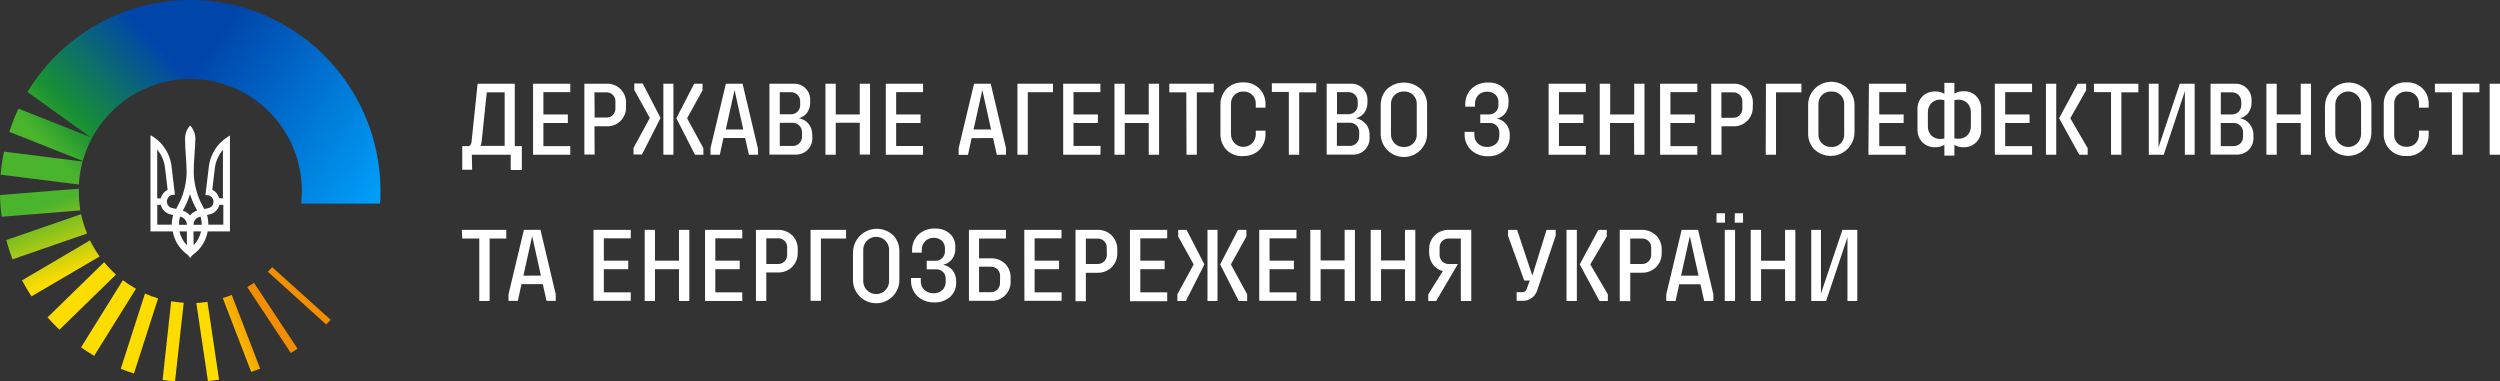 <svg width="472" height="72" viewBox="0 0 472 72" fill="none" xmlns="http://www.w3.org/2000/svg">
<rect x="0" y="0" width="472" height="72" fill="#333333" stroke="none"/>
<path d="M216.885 23.217H212.353V29.219H210.412V15.805H212.353V21.606H216.885V15.805H218.836V29.219H216.885V23.217ZM183.439 26.081L182.757 29.24H180.994V27.977L183.9 15.805H187.048L189.933 27.977V29.219H188.202L187.488 26.06L183.439 26.081ZM183.806 24.449H187.111L185.464 16.994L183.806 24.449ZM209.898 44.455C210.248 44.812 210.522 45.237 210.702 45.705C210.882 46.172 210.966 46.671 210.947 47.172V47.73C210.966 48.23 210.882 48.73 210.702 49.197C210.522 49.664 210.248 50.089 209.898 50.446C209.538 50.796 209.112 51.069 208.646 51.25C208.179 51.431 207.681 51.515 207.18 51.499H205.009V56.869H203.057V43.402H207.18C207.68 43.381 208.179 43.463 208.646 43.642C209.114 43.821 209.539 44.094 209.898 44.445V44.455ZM208.953 46.824C208.971 46.586 208.937 46.347 208.854 46.123C208.771 45.9 208.641 45.697 208.472 45.528C208.304 45.359 208.102 45.228 207.879 45.145C207.656 45.062 207.418 45.028 207.18 45.045H205.009V49.846H207.18C207.418 49.856 207.655 49.817 207.876 49.732C208.098 49.647 208.3 49.517 208.471 49.351C208.637 49.18 208.767 48.977 208.853 48.755C208.94 48.532 208.981 48.295 208.974 48.056L208.953 46.824ZM153.371 25.944C153.395 26.377 153.328 26.809 153.175 27.214C153.021 27.618 152.784 27.986 152.479 28.292C152.174 28.598 151.808 28.836 151.404 28.99C151.001 29.145 150.57 29.212 150.14 29.188H145.272V15.805H149.814C150.234 15.782 150.653 15.848 151.045 15.999C151.437 16.149 151.794 16.381 152.09 16.679C152.387 16.977 152.618 17.335 152.769 17.728C152.919 18.122 152.985 18.543 152.962 18.963V19.311C152.985 20.009 152.782 20.696 152.385 21.269C152.002 21.797 151.444 22.17 150.811 22.322C151.535 22.433 152.193 22.808 152.658 23.375C153.128 23.974 153.373 24.719 153.35 25.481L153.371 25.944ZM147.223 21.575H149.258C149.502 21.59 149.746 21.554 149.973 21.467C150.201 21.38 150.408 21.246 150.58 21.072C150.752 20.898 150.885 20.69 150.97 20.461C151.055 20.232 151.09 19.987 151.073 19.743V19.237C151.09 18.993 151.055 18.748 150.97 18.519C150.885 18.29 150.752 18.081 150.58 17.908C150.408 17.734 150.201 17.6 149.973 17.513C149.746 17.426 149.502 17.39 149.258 17.405H147.223V21.575ZM151.42 25.028C151.43 24.785 151.391 24.541 151.305 24.313C151.218 24.085 151.086 23.877 150.916 23.702C150.742 23.527 150.534 23.391 150.304 23.302C150.075 23.213 149.829 23.174 149.584 23.186H147.223V27.555H149.584C149.828 27.571 150.072 27.534 150.301 27.447C150.53 27.361 150.738 27.227 150.912 27.053C151.085 26.88 151.22 26.672 151.308 26.443C151.395 26.214 151.433 25.968 151.42 25.723V25.028ZM189.755 49.762C190.105 50.119 190.378 50.544 190.559 51.011C190.739 51.479 190.823 51.978 190.804 52.478V53.037C190.833 53.538 190.756 54.039 190.578 54.509C190.4 54.978 190.125 55.404 189.771 55.759C189.417 56.114 188.993 56.39 188.525 56.569C188.058 56.747 187.558 56.825 187.058 56.796H182.935V43.402H189.922V45.034H184.845V48.772H187.016C187.52 48.745 188.023 48.822 188.496 48.997C188.969 49.173 189.401 49.444 189.765 49.794L189.755 49.762ZM188.821 52.152C188.829 51.913 188.79 51.674 188.706 51.449C188.621 51.225 188.492 51.02 188.328 50.846C188.157 50.681 187.955 50.551 187.733 50.466C187.511 50.381 187.275 50.342 187.037 50.352H184.845V55.163H187.016C187.254 55.173 187.49 55.134 187.712 55.049C187.934 54.964 188.136 54.835 188.307 54.669C188.473 54.5 188.602 54.299 188.687 54.078C188.772 53.857 188.81 53.621 188.8 53.384L188.821 52.152ZM168.604 44.371C169.004 44.791 169.315 45.286 169.52 45.829C169.726 46.371 169.821 46.95 169.8 47.53V52.636C169.829 53.232 169.738 53.827 169.531 54.386C169.324 54.944 169.006 55.455 168.596 55.887C168.186 56.319 167.694 56.662 167.148 56.897C166.602 57.132 166.014 57.253 165.42 57.253C164.826 57.253 164.238 57.132 163.693 56.897C163.147 56.662 162.654 56.319 162.244 55.887C161.835 55.455 161.517 54.944 161.31 54.386C161.103 53.827 161.011 53.232 161.04 52.636V47.561C161.068 46.695 161.345 45.855 161.836 45.142C162.327 44.428 163.012 43.872 163.809 43.539C164.607 43.206 165.483 43.11 166.333 43.263C167.184 43.416 167.972 43.812 168.604 44.403V44.371ZM167.859 47.319C167.881 46.984 167.834 46.648 167.722 46.332C167.609 46.016 167.433 45.727 167.204 45.481C166.976 45.236 166.699 45.041 166.392 44.908C166.086 44.774 165.755 44.705 165.42 44.705C165.086 44.705 164.755 44.774 164.448 44.908C164.141 45.041 163.865 45.236 163.636 45.481C163.407 45.727 163.231 46.016 163.119 46.332C163.006 46.648 162.959 46.984 162.981 47.319V52.91C162.959 53.245 163.006 53.581 163.119 53.897C163.231 54.213 163.407 54.503 163.636 54.748C163.865 54.993 164.141 55.188 164.448 55.322C164.755 55.455 165.086 55.524 165.42 55.524C165.755 55.524 166.086 55.455 166.392 55.322C166.699 55.188 166.976 54.993 167.204 54.748C167.433 54.503 167.609 54.213 167.722 53.897C167.834 53.581 167.881 53.245 167.859 52.91V47.319ZM153.035 56.796H154.987V45.034H159.739V43.402H153.035V56.796ZM193.406 56.796H200.435V55.195H195.336V50.825H199.942V49.214H195.336V45.003H200.414V43.402H193.385L193.406 56.796ZM194.045 17.405H198.798V15.805H192.094V29.219H194.045V17.405ZM207.789 27.555H202.68V23.217H207.285V21.606H202.68V17.395H207.757V15.805H200.728V29.219H207.757L207.789 27.555ZM149.563 44.403C149.913 44.76 150.187 45.185 150.367 45.652C150.547 46.119 150.631 46.618 150.612 47.119V47.677C150.631 48.178 150.547 48.677 150.367 49.144C150.187 49.611 149.913 50.037 149.563 50.394C149.203 50.743 148.777 51.016 148.311 51.197C147.844 51.378 147.346 51.463 146.845 51.447H144.674V56.817H142.722V43.402H146.845C147.345 43.381 147.844 43.463 148.311 43.642C148.779 43.821 149.204 44.094 149.563 44.445V44.403ZM148.618 46.772C148.636 46.533 148.602 46.294 148.519 46.071C148.436 45.847 148.306 45.644 148.137 45.475C147.969 45.306 147.767 45.176 147.544 45.092C147.321 45.009 147.083 44.975 146.845 44.992H144.674V49.846H146.845C147.083 49.856 147.319 49.817 147.541 49.732C147.763 49.647 147.965 49.517 148.136 49.351C148.299 49.177 148.426 48.972 148.509 48.748C148.592 48.523 148.629 48.285 148.618 48.046V46.772ZM157.788 23.175H162.32V29.177H164.261V15.805H162.32V21.606H157.788V15.805H155.847V29.219H157.788V23.175ZM89.144 32.051H87.276V27.587H88.588C88.719 27.493 88.827 27.37 88.904 27.228C88.98 27.086 89.023 26.927 89.028 26.766L90.172 15.805H97.191V27.587H98.523V32.094H96.425V29.219H89.081L89.144 32.051ZM90.697 27.545H95.281V17.437H91.903L90.927 26.766C90.89 27.049 90.812 27.326 90.697 27.587V27.545ZM87.276 45.034H90.487V56.827H92.438V45.034H95.585V43.402H87.192L87.276 45.034ZM320.454 27.587H315.376V23.217H319.982V21.606H315.376V17.395H320.454V15.805H313.425V29.219H320.454V27.587ZM102.037 43.381L104.923 55.553V56.806H103.191L102.478 53.647H98.45L97.767 56.806H96.005V55.574L98.911 43.402L102.037 43.381ZM102.121 52.026L100.474 44.571L98.817 52.047L102.121 52.026ZM174.27 27.566H169.192V23.217H173.797V21.606H169.192V17.395H174.27V15.805H167.24V29.219H174.27V27.566ZM299.409 27.566H294.331V23.217H298.937V21.606H294.331V17.395H299.409V15.805H292.38V29.219H299.409V27.566ZM234.741 29.451C235.298 29.476 235.855 29.386 236.376 29.187C236.898 28.988 237.373 28.683 237.773 28.293C238.16 27.89 238.461 27.412 238.66 26.889C238.858 26.366 238.949 25.809 238.927 25.25V24.67H237.091V25.386C237.091 26.009 236.844 26.606 236.406 27.047C235.967 27.487 235.372 27.734 234.751 27.734C234.131 27.734 233.536 27.487 233.097 27.047C232.658 26.606 232.412 26.009 232.412 25.386V19.627C232.394 19.315 232.441 19.003 232.552 18.711C232.662 18.419 232.833 18.154 233.053 17.933C233.273 17.712 233.538 17.541 233.828 17.43C234.119 17.319 234.43 17.271 234.741 17.289C235.053 17.27 235.365 17.316 235.658 17.426C235.951 17.537 236.217 17.708 236.439 17.929C236.661 18.149 236.834 18.415 236.946 18.708C237.059 19 237.108 19.314 237.091 19.627V20.332H238.927V19.764C238.949 19.205 238.858 18.647 238.66 18.124C238.461 17.601 238.16 17.124 237.773 16.721C237.373 16.33 236.898 16.025 236.376 15.826C235.855 15.627 235.298 15.537 234.741 15.562C234.163 15.532 233.585 15.622 233.043 15.827C232.502 16.032 232.008 16.347 231.594 16.752C231.194 17.171 230.884 17.667 230.682 18.21C230.48 18.753 230.39 19.332 230.419 19.911V25.176C230.39 25.755 230.48 26.334 230.682 26.877C230.884 27.42 231.194 27.916 231.594 28.335C232.012 28.731 232.508 29.036 233.049 29.232C233.591 29.427 234.167 29.509 234.741 29.472V29.451ZM127.143 15.805H125.244V29.219H127.143V15.805ZM100.642 29.219H107.671V27.587H102.593V23.217H107.21V21.606H102.593V17.395H107.671V15.805H100.642V29.219ZM128.192 49.214H123.66V43.402H121.719V56.827H123.66V50.825H128.192V56.827H130.143V43.402H128.192V49.214ZM132.64 17.047V15.805H131.056L127.699 22.322L131.214 29.219H132.798V27.977L129.724 22.322L132.64 17.047ZM143.132 29.219H141.401L140.687 26.06H136.585L135.903 29.219H134.141V27.977L137.047 15.805H140.194L143.079 27.977L143.132 29.219ZM140.33 24.449L138.683 16.994L137.026 24.449H140.33ZM133.112 56.827H140.142V55.195H135.053V50.825H139.659V49.214H135.053V45.003H140.142V43.402H133.112V56.827ZM121.341 15.762H119.757V17.005L122.684 22.27L119.61 27.924V29.166H121.205L124.709 22.27L121.341 15.762ZM112.266 29.177H110.326V15.805H114.449C114.948 15.774 115.449 15.85 115.917 16.028C116.386 16.206 116.811 16.482 117.165 16.837C117.519 17.193 117.794 17.619 117.971 18.09C118.149 18.559 118.225 19.062 118.194 19.564V20.111C118.224 20.614 118.146 21.117 117.966 21.587C117.786 22.058 117.508 22.483 117.15 22.837C116.792 23.19 116.363 23.462 115.892 23.635C115.42 23.808 114.917 23.877 114.417 23.839H112.235L112.266 29.177ZM112.266 22.196H114.449C114.679 22.208 114.909 22.173 115.125 22.093C115.342 22.014 115.54 21.891 115.708 21.733C115.872 21.559 115.999 21.354 116.082 21.13C116.165 20.905 116.202 20.666 116.19 20.427V19.216C116.207 18.978 116.173 18.739 116.09 18.515C116.007 18.292 115.877 18.088 115.709 17.92C115.541 17.751 115.338 17.62 115.115 17.537C114.893 17.454 114.654 17.419 114.417 17.437H112.235L112.266 22.196ZM112.057 56.785H119.086V55.195H114.008V50.825H118.614V49.214H114.008V45.003H119.086V43.402H112.057V56.785ZM178.151 49.962C178.796 49.812 179.368 49.439 179.767 48.909C180.176 48.328 180.385 47.63 180.365 46.919V46.593C180.382 46.125 180.297 45.66 180.115 45.228C179.934 44.797 179.661 44.411 179.316 44.097C178.542 43.44 177.548 43.101 176.536 43.15C175.961 43.123 175.388 43.211 174.848 43.407C174.307 43.605 173.811 43.907 173.388 44.297C172.99 44.691 172.678 45.164 172.474 45.687C172.27 46.209 172.177 46.769 172.203 47.33V47.709H174.028V47.193C174.015 46.891 174.064 46.589 174.173 46.306C174.281 46.024 174.446 45.767 174.658 45.552C174.869 45.336 175.123 45.167 175.403 45.054C175.683 44.942 175.983 44.888 176.284 44.897C176.846 44.875 177.394 45.071 177.816 45.445C178.01 45.632 178.163 45.858 178.264 46.108C178.365 46.359 178.413 46.628 178.403 46.898V47.393C178.417 47.638 178.379 47.884 178.291 48.114C178.204 48.344 178.069 48.552 177.896 48.726C177.722 48.9 177.514 49.035 177.286 49.123C177.057 49.211 176.812 49.249 176.567 49.236H174.962V50.846H176.735C176.978 50.836 177.221 50.875 177.448 50.962C177.675 51.049 177.882 51.182 178.057 51.352C178.223 51.531 178.353 51.741 178.437 51.971C178.522 52.2 178.56 52.444 178.55 52.689V53.205C178.559 53.496 178.507 53.786 178.399 54.056C178.291 54.326 178.128 54.57 177.92 54.774C177.461 55.186 176.857 55.398 176.242 55.364C175.924 55.377 175.606 55.327 175.307 55.217C175.008 55.107 174.734 54.938 174.5 54.721C174.278 54.501 174.104 54.236 173.99 53.944C173.876 53.652 173.825 53.339 173.839 53.026V52.489H172.003V52.9C171.981 53.463 172.079 54.024 172.288 54.547C172.498 55.069 172.816 55.542 173.22 55.932C174.096 56.729 175.25 57.145 176.431 57.09C177.518 57.133 178.58 56.756 179.4 56.038C179.768 55.702 180.059 55.289 180.253 54.83C180.447 54.37 180.539 53.873 180.522 53.373V53.142C180.549 52.385 180.316 51.641 179.861 51.036C179.411 50.487 178.777 50.12 178.078 50.004L178.151 49.962ZM325.668 40.264H324.084V42.044H325.668V40.264ZM343.797 55.427V43.402H341.961V56.827H344.773L348.801 44.803V56.827H350.658V43.402H347.847L343.797 55.427ZM386.276 29.219H388.217V15.805H386.276V29.219ZM373.12 18.163C373.434 18.491 373.677 18.879 373.836 19.305C373.995 19.73 374.065 20.184 374.043 20.638V24.386C374.065 24.84 373.994 25.293 373.835 25.719C373.677 26.144 373.433 26.532 373.12 26.86C372.801 27.177 372.42 27.423 372.001 27.584C371.582 27.746 371.134 27.818 370.686 27.798C370.088 27.817 369.497 27.659 368.987 27.345V29.377H367.098V27.345C366.586 27.655 365.996 27.812 365.399 27.798C364.947 27.819 364.496 27.747 364.074 27.586C363.651 27.425 363.267 27.178 362.944 26.86C362.631 26.532 362.387 26.144 362.229 25.719C362.07 25.293 361.999 24.84 362.02 24.386V20.68C361.998 20.226 362.069 19.772 362.228 19.347C362.386 18.922 362.63 18.533 362.944 18.205C363.267 17.888 363.651 17.641 364.074 17.48C364.496 17.319 364.947 17.247 365.399 17.268C365.996 17.254 366.586 17.411 367.098 17.721V15.647H368.987V17.679C369.497 17.364 370.088 17.207 370.686 17.226C371.138 17.202 371.589 17.273 372.012 17.435C372.435 17.596 372.819 17.844 373.141 18.163H373.12ZM367.098 18.911C366.854 18.853 366.604 18.821 366.353 18.816C366.036 18.801 365.72 18.853 365.424 18.967C365.128 19.081 364.858 19.256 364.633 19.479C364.415 19.713 364.245 19.988 364.133 20.288C364.021 20.588 363.97 20.907 363.982 21.227V23.839C363.969 24.157 364.02 24.475 364.132 24.773C364.244 25.072 364.414 25.345 364.633 25.576C364.859 25.798 365.129 25.97 365.425 26.083C365.721 26.195 366.037 26.245 366.353 26.229C366.604 26.233 366.853 26.208 367.098 26.155V18.911ZM372.102 21.227C372.115 20.906 372.063 20.586 371.949 20.286C371.836 19.985 371.663 19.711 371.442 19.479C371.217 19.258 370.949 19.084 370.655 18.97C370.361 18.856 370.047 18.803 369.731 18.816C369.48 18.82 369.231 18.852 368.987 18.911V26.113C369.231 26.167 369.481 26.192 369.731 26.187C370.048 26.203 370.364 26.153 370.66 26.041C370.956 25.928 371.226 25.756 371.452 25.534C371.671 25.303 371.841 25.03 371.953 24.731C372.065 24.433 372.116 24.115 372.102 23.796V21.227ZM376.624 29.219H383.653V27.587H378.576V23.217H383.181V21.606H378.576V17.395H383.653V15.805H376.624V29.219ZM342.57 28.25C342.17 27.831 341.859 27.335 341.653 26.792C341.448 26.25 341.353 25.672 341.374 25.092V19.964C341.353 19.384 341.448 18.805 341.653 18.263C341.859 17.721 342.17 17.225 342.57 16.805C343.181 16.159 343.974 15.714 344.842 15.529C345.711 15.344 346.615 15.429 347.435 15.771C348.255 16.114 348.952 16.698 349.434 17.447C349.916 18.195 350.16 19.073 350.134 19.964V25.06C350.11 25.928 349.836 26.772 349.346 27.488C348.856 28.204 348.17 28.762 347.37 29.096C346.571 29.43 345.693 29.525 344.841 29.369C343.989 29.213 343.2 28.814 342.57 28.219V28.25ZM343.315 25.313C343.298 25.637 343.349 25.96 343.465 26.263C343.581 26.565 343.759 26.84 343.988 27.07C344.216 27.299 344.49 27.477 344.791 27.594C345.093 27.71 345.415 27.762 345.738 27.745C346.063 27.768 346.389 27.721 346.695 27.608C347.001 27.494 347.279 27.316 347.51 27.085C347.742 26.855 347.921 26.578 348.037 26.272C348.153 25.966 348.203 25.639 348.182 25.313V19.711C348.203 19.384 348.153 19.058 348.037 18.752C347.921 18.446 347.742 18.169 347.51 17.938C347.279 17.708 347.001 17.53 346.695 17.416C346.389 17.302 346.063 17.256 345.738 17.279C345.415 17.262 345.093 17.314 344.791 17.43C344.49 17.546 344.216 17.725 343.988 17.954C343.759 18.183 343.581 18.458 343.465 18.761C343.349 19.064 343.298 19.387 343.315 19.711V25.313ZM327.525 42.044H329.088V40.264H327.525V42.044ZM330.924 20.111C330.95 20.608 330.871 21.105 330.693 21.57C330.515 22.035 330.241 22.457 329.89 22.808C329.539 23.16 329.118 23.433 328.654 23.611C328.191 23.788 327.695 23.866 327.2 23.839H325.018V29.209H323.077V15.805H327.2C327.699 15.776 328.199 15.853 328.667 16.032C329.134 16.21 329.559 16.486 329.913 16.841C330.266 17.196 330.541 17.622 330.719 18.091C330.897 18.561 330.974 19.062 330.945 19.564L330.924 20.111ZM328.952 19.216C328.969 18.978 328.935 18.739 328.852 18.515C328.769 18.292 328.639 18.088 328.471 17.92C328.303 17.751 328.1 17.62 327.877 17.537C327.654 17.454 327.416 17.419 327.179 17.437H324.997V22.238H327.179C327.417 22.25 327.654 22.212 327.876 22.127C328.098 22.042 328.301 21.911 328.469 21.743C328.634 21.57 328.761 21.364 328.844 21.14C328.927 20.916 328.964 20.677 328.952 20.438V19.216ZM333.369 29.219H335.31V17.437H340.115V15.805H333.411L333.369 29.219ZM337.02 49.225H332.488V43.402H330.536V56.827H332.488V50.825H337.02V56.827H338.961V43.402H337.02V49.225ZM352.757 29.219H359.786V27.587H354.802V23.217H359.408V21.606H354.802V17.395H359.88V15.805H352.851L352.757 29.219ZM459.715 17.437H462.925V29.219H464.96V17.437H468.108V15.805H459.715V17.437ZM454.333 15.552C453.76 15.518 453.186 15.607 452.65 15.812C452.114 16.017 451.628 16.334 451.223 16.742C450.818 17.151 450.505 17.64 450.303 18.179C450.101 18.718 450.016 19.294 450.052 19.869V25.134C450.016 25.708 450.101 26.284 450.303 26.823C450.505 27.362 450.818 27.852 451.223 28.26C451.628 28.669 452.114 28.986 452.65 29.191C453.186 29.396 453.76 29.485 454.333 29.451C454.893 29.488 455.456 29.404 455.981 29.206C456.507 29.008 456.985 28.699 457.382 28.3C457.78 27.901 458.088 27.422 458.285 26.894C458.483 26.366 458.566 25.802 458.529 25.239V24.66H456.704V25.376C456.717 25.688 456.665 26 456.554 26.291C456.442 26.583 456.271 26.848 456.053 27.071C455.827 27.287 455.56 27.455 455.268 27.565C454.976 27.676 454.665 27.726 454.354 27.713C454.043 27.732 453.732 27.684 453.441 27.573C453.15 27.462 452.886 27.29 452.666 27.07C452.446 26.849 452.275 26.584 452.164 26.292C452.054 26 452.006 25.688 452.025 25.376V19.627C452.006 19.315 452.054 19.003 452.164 18.711C452.275 18.419 452.446 18.154 452.666 17.933C452.886 17.712 453.15 17.541 453.441 17.43C453.732 17.319 454.043 17.271 454.354 17.289C454.665 17.277 454.976 17.327 455.268 17.437C455.56 17.548 455.827 17.716 456.053 17.932C456.271 18.154 456.442 18.42 456.554 18.712C456.665 19.003 456.717 19.315 456.704 19.627V20.332H458.529V19.764C458.566 19.201 458.483 18.637 458.285 18.109C458.088 17.581 457.78 17.102 457.382 16.703C456.985 16.304 456.507 15.995 455.981 15.797C455.456 15.598 454.893 15.515 454.333 15.552ZM393.861 17.047V15.805H392.277L388.763 22.322L392.571 29.219H394.155V27.977L390.871 22.322L393.861 17.047ZM446.517 16.773C446.92 17.191 447.235 17.686 447.442 18.229C447.649 18.772 447.745 19.351 447.723 19.932V25.028C447.723 26.196 447.261 27.315 446.439 28.141C445.616 28.966 444.501 29.43 443.338 29.43C442.175 29.43 441.059 28.966 440.237 28.141C439.415 27.315 438.953 26.196 438.953 25.028V19.964C438.976 19.095 439.25 18.252 439.74 17.536C440.231 16.82 440.917 16.261 441.716 15.928C442.515 15.594 443.394 15.499 444.246 15.655C445.097 15.81 445.886 16.21 446.517 16.805V16.773ZM445.772 19.711C445.772 19.063 445.515 18.442 445.059 17.984C444.602 17.526 443.983 17.268 443.338 17.268C442.692 17.268 442.073 17.526 441.617 17.984C441.16 18.442 440.904 19.063 440.904 19.711V25.313C440.904 25.961 441.16 26.582 441.617 27.04C442.073 27.498 442.692 27.756 443.338 27.756C443.983 27.756 444.602 27.498 445.059 27.04C445.515 26.582 445.772 25.961 445.772 25.313V19.711ZM470.048 15.805V29.219H472V15.805H470.048ZM213.339 56.869H220.368V55.195H215.29V50.825H219.885V49.214H215.29V45.003H220.368V43.402H213.339V56.869ZM407.531 27.819V15.805H405.695V29.219H408.507L412.504 17.205V29.219H414.351V15.805H411.549L407.531 27.819ZM424.758 23.438C425.228 24.037 425.473 24.782 425.45 25.544V25.944C425.475 26.377 425.408 26.809 425.254 27.214C425.1 27.618 424.863 27.986 424.558 28.292C424.253 28.598 423.887 28.836 423.484 28.99C423.081 29.145 422.65 29.212 422.219 29.188H417.351V15.805H421.946C422.365 15.785 422.783 15.854 423.173 16.005C423.564 16.157 423.919 16.389 424.215 16.686C424.511 16.984 424.742 17.34 424.894 17.732C425.045 18.124 425.113 18.544 425.094 18.963V19.311C425.116 20.009 424.914 20.696 424.517 21.269C424.131 21.799 423.569 22.172 422.932 22.322C423.656 22.459 424.305 22.856 424.758 23.438ZM419.292 21.606H421.338C421.581 21.617 421.823 21.578 422.051 21.491C422.278 21.404 422.485 21.271 422.66 21.101C422.825 20.924 422.954 20.715 423.039 20.487C423.124 20.259 423.162 20.017 423.153 19.774V19.269C423.162 19.026 423.124 18.784 423.039 18.556C422.954 18.328 422.825 18.119 422.66 17.942C422.485 17.772 422.278 17.639 422.051 17.552C421.823 17.465 421.581 17.426 421.338 17.437H419.292V21.606ZM423.488 25.06C423.502 24.814 423.464 24.569 423.377 24.339C423.289 24.109 423.154 23.901 422.981 23.727C422.808 23.553 422.6 23.417 422.371 23.33C422.142 23.242 421.897 23.204 421.652 23.217H419.281V27.587H421.652C421.897 27.597 422.141 27.557 422.37 27.47C422.599 27.383 422.808 27.251 422.985 27.082C423.155 26.907 423.287 26.699 423.373 26.471C423.46 26.242 423.499 25.999 423.488 25.755V25.06ZM434.378 21.606H429.846V15.805H427.895V29.219H429.846V23.217H434.378V29.219H436.319V15.805H434.378V21.606ZM395.351 17.395H398.561V29.219H400.513V17.437H403.723V15.805H395.33L395.351 17.395ZM265.26 49.172H260.738V43.402H258.787V56.827H260.738V50.825H265.26V56.827H267.211V43.402H265.26V49.172ZM253.866 49.172H249.334V43.402H247.383V56.827H249.334V50.825H253.866V56.827H255.807V43.402H253.866V49.172ZM257.895 23.396C258.358 23.998 258.598 24.742 258.577 25.502V25.944C258.601 26.377 258.534 26.809 258.381 27.214C258.227 27.618 257.99 27.986 257.685 28.292C257.38 28.598 257.014 28.836 256.61 28.99C256.207 29.145 255.776 29.212 255.346 29.188H250.478V15.805H255.031C255.449 15.785 255.867 15.854 256.258 16.005C256.649 16.157 257.003 16.389 257.3 16.686C257.596 16.984 257.827 17.34 257.978 17.732C258.13 18.124 258.198 18.544 258.178 18.963V19.311C258.198 20.01 257.992 20.697 257.591 21.269C257.207 21.797 256.65 22.17 256.017 22.322C256.752 22.451 257.414 22.849 257.874 23.438L257.895 23.396ZM252.429 21.564H254.527C254.769 21.576 255.01 21.537 255.236 21.45C255.462 21.363 255.667 21.23 255.839 21.059C256.008 20.884 256.141 20.676 256.227 20.448C256.314 20.22 256.353 19.976 256.342 19.732V19.227C256.353 18.983 256.314 18.739 256.227 18.511C256.141 18.283 256.008 18.075 255.839 17.9C255.667 17.729 255.462 17.596 255.236 17.509C255.01 17.422 254.769 17.383 254.527 17.395H252.429V21.564ZM256.626 25.018C256.636 24.774 256.597 24.53 256.51 24.302C256.424 24.074 256.292 23.866 256.122 23.691C255.95 23.517 255.743 23.382 255.515 23.293C255.288 23.204 255.044 23.164 254.8 23.175H252.408V27.545H254.779C255.022 27.559 255.266 27.521 255.494 27.433C255.721 27.346 255.928 27.212 256.1 27.039C256.273 26.866 256.407 26.658 256.494 26.43C256.58 26.201 256.618 25.957 256.605 25.713L256.626 25.018ZM237.741 56.785H244.771V55.195H239.693V50.825H244.288V49.214H239.693V45.003H244.771V43.402H237.741V56.785ZM248.516 15.72H240.123V17.352H243.333V29.219H245.285V17.437H248.495L248.516 15.72ZM222.445 43.402V44.655L225.362 49.92L222.288 55.574V56.827H223.893L227.387 49.92L224.029 43.402H222.445ZM224.008 29.219H225.96V17.437H229.16V15.805H220.767V17.437H223.977L224.008 29.219ZM235.318 44.655V43.402H233.734L230.366 49.92L233.881 56.827H235.465V55.574L232.391 49.92L235.318 44.655ZM227.974 56.827H229.863V43.402H227.974V56.827ZM295.758 56.827H297.709V43.402H295.758V56.827ZM303.353 44.655V43.402H301.769L298.255 49.92L301.979 56.827H303.563V55.574L300.248 49.92L303.353 44.655ZM308.536 29.219H310.477V15.805H308.536V21.606H304.004V15.805H302.032V29.219H303.972V23.217H308.505L308.536 29.219ZM312.68 44.445C313.03 44.802 313.304 45.227 313.484 45.694C313.665 46.161 313.748 46.66 313.729 47.161V47.719C313.748 48.22 313.665 48.719 313.484 49.186C313.304 49.654 313.03 50.079 312.68 50.436C312.321 50.785 311.895 51.058 311.428 51.239C310.961 51.42 310.463 51.505 309.963 51.489H307.791V56.859H305.808V43.402H309.932C310.431 43.381 310.93 43.463 311.397 43.642C311.865 43.821 312.29 44.094 312.649 44.445H312.68ZM311.746 46.814C311.76 46.575 311.724 46.337 311.639 46.114C311.554 45.891 311.423 45.689 311.254 45.521C311.086 45.352 310.883 45.222 310.661 45.138C310.438 45.054 310.2 45.019 309.963 45.034H307.791V49.846H309.963C310.2 49.856 310.437 49.817 310.659 49.732C310.881 49.647 311.083 49.517 311.253 49.351C311.418 49.178 311.547 48.973 311.631 48.748C311.716 48.524 311.755 48.285 311.746 48.046V46.814ZM320.601 43.402L323.486 55.574V56.827H321.745L321.042 53.668H317.034L316.342 56.827H314.59V55.574L317.496 43.402H320.601ZM320.685 52.047L319.038 44.592L317.38 52.047H320.685ZM268.229 16.773C268.632 17.191 268.947 17.686 269.154 18.229C269.361 18.772 269.457 19.351 269.435 19.932V25.028C269.464 25.624 269.373 26.219 269.166 26.778C268.959 27.336 268.641 27.847 268.231 28.279C267.822 28.71 267.329 29.054 266.783 29.289C266.237 29.524 265.649 29.645 265.055 29.645C264.461 29.645 263.874 29.524 263.328 29.289C262.782 29.054 262.289 28.71 261.879 28.279C261.47 27.847 261.152 27.336 260.945 26.778C260.738 26.219 260.646 25.624 260.675 25.028V19.964C260.654 19.384 260.75 18.805 260.955 18.263C261.16 17.721 261.472 17.225 261.871 16.805C262.745 16.019 263.877 15.585 265.05 15.585C266.223 15.585 267.355 16.019 268.229 16.805V16.773ZM267.484 19.711C267.504 19.384 267.455 19.058 267.339 18.752C267.223 18.446 267.043 18.169 266.812 17.938C266.58 17.708 266.302 17.53 265.997 17.416C265.691 17.302 265.365 17.256 265.04 17.279C264.717 17.262 264.394 17.314 264.093 17.43C263.791 17.546 263.517 17.725 263.289 17.954C263.061 18.183 262.883 18.458 262.767 18.761C262.651 19.064 262.6 19.387 262.616 19.711V25.313C262.6 25.637 262.651 25.96 262.767 26.263C262.883 26.565 263.061 26.84 263.289 27.07C263.517 27.299 263.791 27.477 264.093 27.594C264.394 27.71 264.717 27.762 265.04 27.745C265.365 27.768 265.691 27.721 265.997 27.608C266.302 27.494 266.58 27.316 266.812 27.085C267.043 26.855 267.223 26.578 267.339 26.272C267.455 25.966 267.504 25.639 267.484 25.313V19.711ZM325.637 56.827H327.578V43.402H325.637V56.827ZM285.046 25.555C285.076 24.797 284.842 24.053 284.385 23.449C283.937 22.894 283.303 22.52 282.602 22.396C283.251 22.25 283.828 21.877 284.228 21.343C284.63 20.764 284.836 20.07 284.816 19.364V19.037C284.833 18.568 284.748 18.101 284.567 17.668C284.386 17.235 284.113 16.847 283.766 16.531C282.995 15.87 282 15.531 280.986 15.584C280.412 15.557 279.839 15.645 279.299 15.842C278.758 16.039 278.262 16.341 277.839 16.731C277.439 17.125 277.126 17.598 276.92 18.12C276.714 18.642 276.62 19.202 276.643 19.764V20.143H278.479V19.627C278.464 19.317 278.513 19.007 278.623 18.717C278.733 18.427 278.902 18.163 279.119 17.942C279.339 17.729 279.601 17.562 279.888 17.454C280.175 17.345 280.481 17.296 280.787 17.31C281.353 17.283 281.906 17.48 282.329 17.858C282.523 18.043 282.675 18.267 282.775 18.516C282.874 18.765 282.919 19.032 282.906 19.3V19.806C282.914 20.044 282.874 20.281 282.79 20.503C282.705 20.726 282.577 20.929 282.413 21.101C282.236 21.271 282.027 21.403 281.798 21.49C281.569 21.577 281.325 21.617 281.081 21.606H279.475V23.217H281.259C281.502 23.205 281.744 23.244 281.97 23.334C282.196 23.422 282.401 23.559 282.57 23.733C282.74 23.908 282.872 24.116 282.959 24.344C283.045 24.573 283.085 24.816 283.074 25.06V25.576C283.084 25.869 283.034 26.16 282.925 26.432C282.817 26.704 282.653 26.951 282.445 27.155C281.977 27.562 281.373 27.773 280.755 27.745C280.439 27.759 280.122 27.71 279.825 27.6C279.528 27.489 279.255 27.32 279.024 27.103C278.799 26.884 278.623 26.62 278.507 26.327C278.392 26.035 278.339 25.722 278.353 25.407V24.892H276.517V25.292C276.496 25.857 276.594 26.421 276.805 26.945C277.017 27.47 277.337 27.943 277.744 28.335C278.62 29.131 279.774 29.547 280.955 29.493C282.043 29.542 283.108 29.164 283.924 28.44C284.293 28.105 284.583 27.693 284.776 27.232C284.968 26.772 285.057 26.275 285.036 25.776L285.046 25.555ZM270.873 44.445C270.521 44.801 270.246 45.226 270.066 45.693C269.885 46.16 269.803 46.66 269.824 47.161V47.603C269.798 48.427 270.042 49.237 270.516 49.909C270.977 50.544 271.645 50.995 272.404 51.183L269.656 55.574V56.827H271.145L275.248 49.846H273.569C273.332 49.856 273.095 49.817 272.873 49.732C272.651 49.647 272.449 49.517 272.279 49.351C272.115 49.177 271.988 48.972 271.906 48.748C271.823 48.523 271.785 48.285 271.796 48.046V46.814C271.779 46.576 271.813 46.337 271.896 46.113C271.979 45.889 272.109 45.686 272.277 45.517C272.445 45.348 272.648 45.218 272.871 45.135C273.094 45.051 273.332 45.017 273.569 45.034H275.804V56.827H277.776V43.402H273.579C273.081 43.38 272.584 43.461 272.118 43.64C271.652 43.82 271.228 44.093 270.873 44.445ZM289.306 52.036L286.431 43.402H284.721V44.539L287.774 52.963H288.823L288.246 54.553C288.197 54.74 288.084 54.904 287.927 55.016C287.77 55.127 287.578 55.18 287.386 55.163H286.337V56.796H287.522C288.134 56.801 288.731 56.606 289.222 56.239C289.712 55.872 290.07 55.353 290.239 54.763L293.712 44.508V43.402H291.992L289.306 52.036Z" fill="white"/>
<path fill-rule="evenodd" clip-rule="evenodd" d="M35.869 23.723C35.269 24.406 34.937 25.286 34.936 26.197C34.936 28.303 35.219 30.409 35.24 32.441C35.214 34.357 34.793 36.246 34.002 37.99C33.771 38.474 33.519 38.959 33.268 39.443L32.512 39.285C32.352 39.254 32.2 39.191 32.064 39.1C31.929 39.009 31.812 38.893 31.721 38.757C31.631 38.621 31.568 38.468 31.536 38.308C31.504 38.147 31.505 37.982 31.537 37.822C31.583 37.53 31.731 37.265 31.954 37.072C32.176 36.88 32.46 36.772 32.754 36.769H33.026L32.418 31.683C32.311 30.403 31.888 29.171 31.189 28.095C30.489 27.02 29.534 26.136 28.41 25.523V43.686H32.607C32.908 45.359 33.816 46.859 35.156 47.898C35.47 48.111 35.729 48.397 35.911 48.73C36.098 48.396 36.36 48.111 36.677 47.898C38.014 46.858 38.919 45.357 39.216 43.686H43.413V25.597C42.288 26.211 41.333 27.095 40.632 28.17C39.931 29.244 39.505 30.477 39.395 31.757L38.786 36.842H39.059C39.369 36.839 39.669 36.952 39.9 37.159C40.13 37.367 40.275 37.654 40.306 37.963C40.336 38.273 40.249 38.582 40.063 38.831C39.877 39.08 39.605 39.249 39.3 39.306L38.555 39.464C38.303 38.98 38.041 38.495 37.81 38.011C37.029 36.264 36.608 34.377 36.572 32.462C36.572 30.356 36.845 28.25 36.887 26.218C36.886 25.307 36.554 24.427 35.953 23.744L35.869 23.723ZM29.648 28.208C30.474 29.175 30.996 30.366 31.148 31.63L31.652 35.842C31.332 36.001 31.051 36.227 30.826 36.505C30.602 36.783 30.439 37.106 30.351 37.453H29.68V28.208H29.648ZM42.091 28.208V37.443H41.377C41.289 37.096 41.127 36.772 40.902 36.494C40.678 36.216 40.396 35.99 40.076 35.831L40.58 31.62C40.766 30.349 41.316 29.16 42.164 28.198L42.091 28.208ZM35.869 36.632C36.198 37.718 36.656 38.761 37.233 39.738C36.694 39.908 36.218 40.238 35.869 40.685C35.514 40.252 35.04 39.934 34.506 39.77C35.079 38.787 35.537 37.741 35.869 36.653V36.632ZM29.648 38.674H30.351C30.461 39.098 30.68 39.485 30.985 39.797C31.291 40.109 31.673 40.336 32.093 40.454L32.691 40.591C32.526 41.187 32.441 41.804 32.439 42.423H29.69V38.696L29.648 38.674ZM41.388 38.674H42.164V42.423H39.331C39.335 41.803 39.25 41.186 39.08 40.591L39.678 40.454C40.099 40.338 40.481 40.112 40.787 39.799C41.093 39.487 41.311 39.099 41.419 38.674H41.388ZM33.95 40.896C34.32 40.949 34.659 41.136 34.904 41.42C35.149 41.704 35.283 42.068 35.282 42.444H33.771C33.775 41.92 33.849 41.4 33.992 40.896H33.95ZM37.863 40.896C38.011 41.399 38.085 41.92 38.083 42.444H36.53C36.529 42.068 36.663 41.704 36.908 41.42C37.153 41.136 37.492 40.949 37.863 40.896ZM33.876 43.686H35.282V46.319C34.587 45.583 34.102 44.674 33.876 43.686ZM36.53 43.686H37.968C37.738 44.675 37.249 45.584 36.551 46.319L36.53 43.686Z" fill="white"/>
<path fill-rule="evenodd" clip-rule="evenodd" d="M39.164 56.943L41.356 71.684C40.674 71.79 39.982 71.874 39.258 71.937L37.065 57.196C37.758 57.196 38.45 57.09 39.164 56.985V56.943ZM34.684 57.154L33.047 72C32.25 71.937 31.474 71.842 30.697 71.726L32.323 56.88C33.104 57.019 33.892 57.11 34.684 57.154ZM51.365 50.415L62.423 60.376C62.15 60.681 61.867 60.976 61.583 61.271L50.557 51.289C50.851 51.004 51.134 50.71 51.417 50.415H51.365ZM47.955 53.395C47.546 53.679 47.116 53.953 46.686 54.216L54.911 66.651C55.338 66.391 55.757 66.118 56.17 65.83L47.955 53.395ZM43.759 55.679L49.12 69.599C48.564 69.82 47.997 70.031 47.431 70.221L42.059 56.269C42.632 56.101 43.196 55.904 43.748 55.679H43.759Z" fill="url(#paint0_linear_481_35583)"/>
<path fill-rule="evenodd" clip-rule="evenodd" d="M35.869 0C29.701 0.016 23.64 1.62 18.267 4.66C12.894 7.701 8.389 12.074 5.182 17.363L17.059 25.881L3.493 20.511C2.818 21.93 2.239 23.393 1.762 24.892L15.632 30.388C16.867 25.95 19.512 22.038 23.165 19.247C26.818 16.455 31.278 14.936 35.869 14.92L38.44 6.992L35.869 0ZM14.887 34.842L0.115 32.978C0.237 31.517 0.451 30.064 0.755 28.629L15.59 30.493C15.206 31.914 14.97 33.372 14.887 34.842Z" fill="url(#paint1_linear_481_35583)"/>
<path fill-rule="evenodd" clip-rule="evenodd" d="M29.858 56.301L25.294 70.515C24.445 70.252 23.616 69.957 22.797 69.631L27.372 55.427C28.18 55.785 29.011 56.091 29.858 56.343V56.301ZM25.662 54.511C24.803 54.032 23.98 53.493 23.196 52.9L15.296 65.588C16.104 66.156 16.922 66.64 17.772 67.188L25.651 54.553L25.662 54.511ZM21.906 51.836L11.226 62.25C10.449 61.513 9.694 60.733 8.98 59.923L19.66 49.499C20.348 50.331 21.095 51.112 21.895 51.836H21.906ZM18.832 48.404L5.949 55.953C5.309 54.984 4.711 53.974 4.155 52.931L16.985 45.382C17.507 46.437 18.114 47.448 18.8 48.404H18.832ZM16.44 44.087C15.953 42.907 15.577 41.683 15.317 40.433L1.186 45.318C1.512 46.553 1.904 47.769 2.361 48.962L16.429 44.087H16.44ZM15.181 39.717L0.315 40.917C0.13 39.559 0.025 38.191 0 36.821L14.887 35.621V36.053C14.874 37.28 14.969 38.506 15.17 39.717H15.181Z" fill="url(#paint2_linear_481_35583)"/>
<path fill-rule="evenodd" clip-rule="evenodd" d="M35.869 14.92V0C36.52 0 37.17 -8.04114e-07 37.821 0.053C47.003 0.546 55.647 4.553 61.975 11.25C68.302 17.947 71.83 26.824 71.833 36.053C71.833 36.853 71.833 37.653 71.749 38.443H56.852C56.94 37.649 56.985 36.851 56.988 36.053C56.99 30.785 55.032 25.706 51.498 21.811C47.965 17.915 43.109 15.484 37.883 14.994C37.24 14.945 36.569 14.92 35.869 14.92Z" fill="url(#paint3_linear_481_35583)"/>
<defs>
<linearGradient id="paint0_linear_481_35583" x1="40.381" y1="63.377" x2="48.278" y2="60.216" gradientUnits="userSpaceOnUse">
<stop stop-color="#FFDC00"/>
<stop offset="1" stop-color="#F28E00"/>
</linearGradient>
<linearGradient id="paint1_linear_481_35583" x1="28.651" y1="7.507" x2="8.207" y2="27.018" gradientUnits="userSpaceOnUse">
<stop stop-color="#0046AA"/>
<stop offset="0.73" stop-color="#199132"/>
<stop offset="1" stop-color="#4BB42D"/>
</linearGradient>
<linearGradient id="paint2_linear_481_35583" x1="10.869" y1="37.916" x2="15.631" y2="51.193" gradientUnits="userSpaceOnUse">
<stop stop-color="#4BB42D"/>
<stop offset="1" stop-color="#FDDC00"/>
</linearGradient>
<linearGradient id="paint3_linear_481_35583" x1="39.111" y1="10.266" x2="74.339" y2="34.596" gradientUnits="userSpaceOnUse">
<stop stop-color="#0046AA"/>
<stop offset="1" stop-color="#00A0FA"/>
</linearGradient>
</defs>
</svg>
